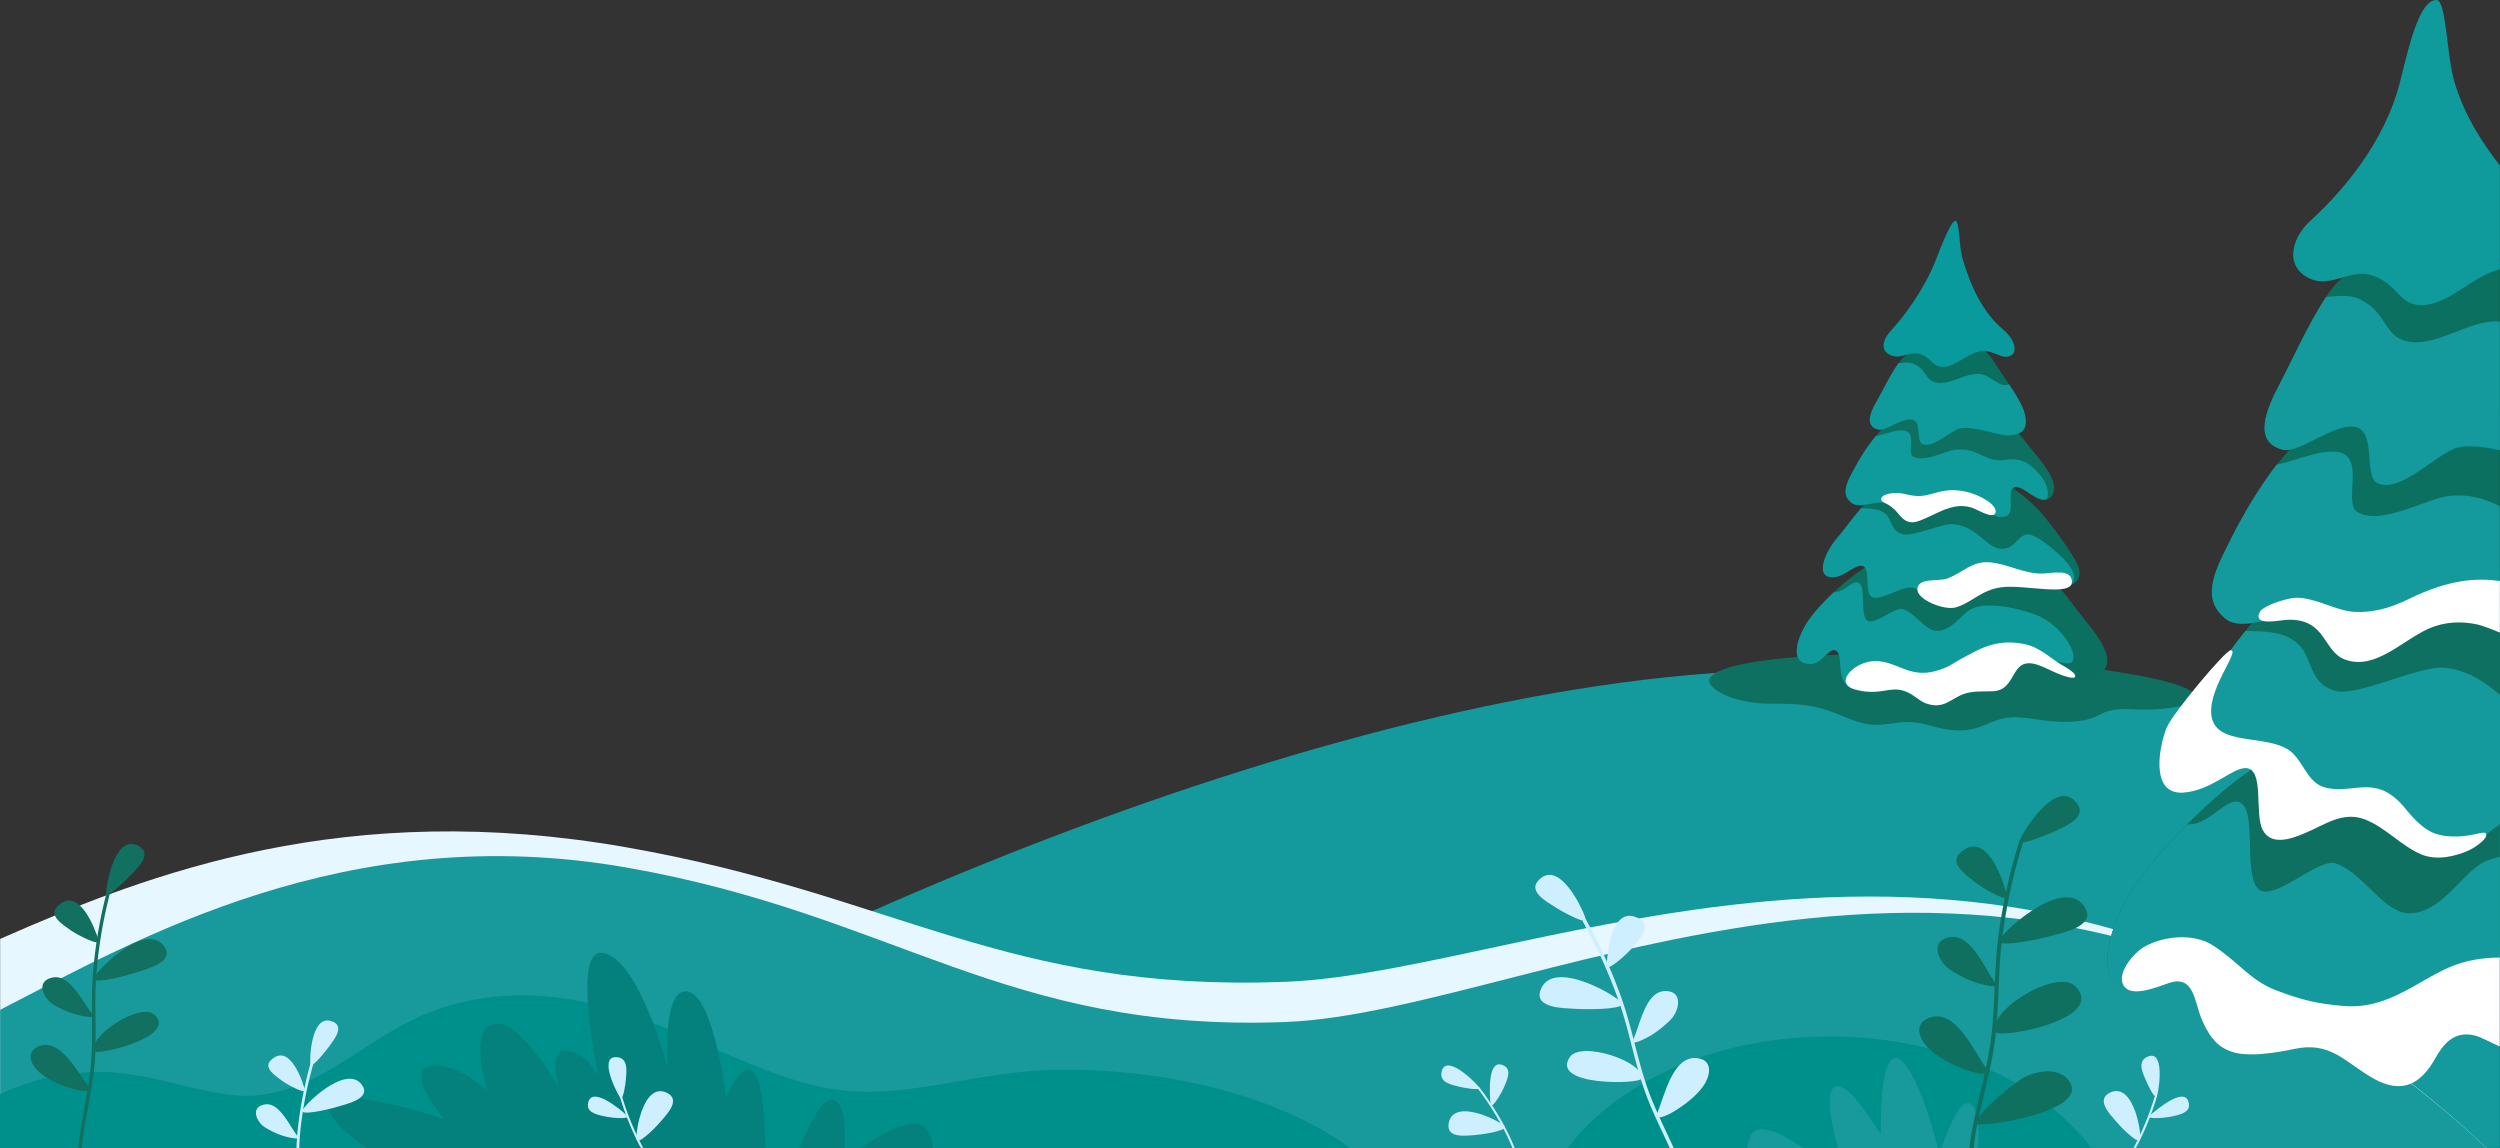 <svg xmlns="http://www.w3.org/2000/svg" width="1920" height="881.753" viewBox="0 0 1920 881.753">
    <rect x="0" y="0" width="1920" height="881.753" fill="#333333" stroke="none"/>
    <defs>
        <style>
            .cls-1{fill:#149a9c}.cls-2{fill:#0d7060}.cls-3{fill:#0b7060}.cls-4{fill:#097060}.cls-5{fill:#089a9c}.cls-6{fill:#0f9a9c}.cls-7{fill:#fff}.cls-8{fill:#e7f7ff}.cls-9{fill:#189a9c}.cls-10{fill:#00908b}.cls-11{fill:#117060}.cls-12{fill:#ceefff}.cls-13{fill:#05817d}.cls-14{fill:#0f7060}
        </style>
    </defs>
    <g id="Group_1909" data-name="Group 1909" transform="translate(.1)">
        <path id="Path_14744" d="M1882.36 822.942v-277.31c-101.136-42.162-334.335-89.732-539.767-89.732-344.268 0-827.711 218.43-1051.993 367.042z" class="cls-1" data-name="Path 14744" transform="translate(37.427 58.696)"/>
        <path id="Path_14745" d="M1536.529 477.511c1.806 6.1-21.446 11.4-48.536 9.933-26.977-1.467-21.672 7.337-43.457 9.256-19.3 1.806-33.411-3.048-46.5-3.161-18.963-.226-24.494 11.287-46.279 10.046-13.884-.79-20.882-5.192-32.169-6.208-10.272-1.016-23.252 3.048-32.734 1.806-14.222-1.806-23.252-8.466-38.716-12.642-16.254-4.289-30.928-3.048-42.667-3.5-26.751-1.129-43.005-11.852-42.667-17.608 1.016-16.141 95.718-24.381 192.226-18.624s177.548 17.491 181.499 30.702z" class="cls-2" data-name="Path 14745" transform="translate(149.72 57.29)"/>
        <g id="Group_1890" data-name="Group 1890" transform="translate(1379.796 169.6)">
            <path id="Path_14746" d="M1380.729 399.918c-6.053-7.478-11.484-15.4-17.8-22.7-10.771-12.463-24.392-24.3-42.107-26.261-9.169-1.068-42.374-.178-54.125-.712-21.1-1.068-36.677-.979-53.591 8.9-7.478 4.362-16.647 11.662-25.015 19.5-7.745 7.211-14.777 14.867-19.14 21.187-9.08 12.908-16.113 34.629 1.6 33.917 8.724-.356 13.264-11.929 18.338-10.5 8.19 2.226-1.87 25.549 15.4 30.267 18.071 4.9 25.638-2.137 36.321.712 8.012 2.137 12.2 7.834 18.249 9.97 13.709 4.807 14.243-9.347 23.858-14.778 7.567-4.362 8.457 3.739 26.172 5.341.267 0 1.78.089 1.958.089 14.065-.623 13.709-17.092 22.878-20.653 9.169-3.472 20.742 6.41 33.472 9.7 19.318 4.985 31.068-2.671 30.8-13-.265-10.682-12.461-25.014-17.268-30.979z" class="cls-3" data-name="Path 14746" transform="translate(-1159.511 -93.507)"/>
            <path id="Path_14747" d="M1377.946 351.458c-4.362-10.772-23.68-35.787-29.555-42.107-9.347-10.059-21.543-19.763-31.6-22.255-10.683-2.582-35.965 1.6-44.867 1.335-17.8-.445-32.048-1.958-46.2 6.053-12.018 6.766-23.858 25.638-32.849 35.965-8.635 9.881-18.427 31.692-1.513 29.733 8.546-.979 17.715-12.018 22.612-7.745 4.451 3.828.089 19.852 5.875 23.146 5.964 3.472 23.68-8.724 30.445-7.3 10.415 2.226 18.962 13.264 28.487 13.709 12.641.623 21.454-10.5 29.733-13.887 15.668-6.41 50.564 3.561 62.671-1.157 4.447-1.691 10.678-5.697 6.761-15.49z" class="cls-3" data-name="Path 14747" transform="translate(-1161.981 -86.531)"/>
            <path id="Path_14748" d="M1361.479 282.666c-1.246-5.875-4.273-10.5-7.656-15.134-4.184-5.786-9.7-12.018-14.065-17.715-7.478-9.7-16.914-18.873-29.11-20.386-6.32-.8-29.644-.534-37.122-.445-14.777 0-26.8-.979-38.279 6.677-9.792 6.5-20.742 23.413-26.35 33.828-5.43 10.237-11.929 20.3-2.671 27.419 7.122 5.43 20.831-3.65 30.534 1.157 6.766 3.294 5.964 11.929 15.757 12.552 7.3.445 25.816-13.175 33.739-13.976 18.16-1.78 26.8 13.976 38.19 10.594 7.923-2.315.623-19.674 6.409-22.166 5.964-2.671 15.757 10.148 23.858 9.436 5.787-.625 7.923-6.589 6.766-11.841z" class="cls-2" data-name="Path 14748" transform="translate(-1164.118 -80.231)"/>
            <path id="Path_14749" d="M1341.278 221.17c-2.493-9.347-15.134-26.439-18.516-31.692-5.786-8.9-9.7-17.092-18.873-18.427-4.718-.712-22.255-.267-27.775-.178-11.039.089-18.16-.178-26.617 6.944-7.122 6.053-16.113 25.282-21.276 34.273-4.985 8.635-9.792 19.5.979 22.077 5.786 1.424 17.448-8.457 25.371-7.656 8.546.8 3.383 16.558 8.457 18.783 8.279 3.65 21.632-10.237 28.754-11.84 10.06-2.315 30.712 5.608 37.478 5.341 12.73-.622 14.689-7.388 12.018-17.625z" class="cls-4" data-name="Path 14749" transform="translate(-1166.44 -73.84)"/>
            <path id="Path_14750" d="M1326.269 145.4c-16.113-13.353-25.282-34.184-31.336-54.926-2.76-9.436-1.958-28.576-5.519-28.576-2.849 0-10.237 17.715-14.6 29.377-5.252 14.154-17.893 36.588-34.54 54.659-6.5 7.033-9.436 16.291.89 19.674 6.5 2.136 13.264-3.2 19.674-1.78 9.7 2.137 10.5 9.08 17.092 10.059 11.662 1.78 22.255-12.641 34.006-12.2 4.9.178 12.463 4.629 16.024 4.629 10.771.095 8.546-12.457-1.691-20.916z" class="cls-5" data-name="Path 14750" transform="translate(-1167.721 -61.9)"/>
            <path id="Path_14751" d="M1367.276 435.929a45.092 45.092 0 0 1-8.546-1.424c-9.792-2.493-18.872-6.855-25.994-4.095-2.76 1.068-3.116 4.451-2.671 8.724-5.875 5.7-7.478 17.537-19.318 18.338-6.588.445-15.312-.445-22.7 2.048-10.416 3.561-15.668 12.2-29.288 7.389-6.054-2.137-10.238-7.834-18.25-9.97-10.682-2.849-18.249 4.273-36.321-.712a15.584 15.584 0 0 1-4.362-1.869l-.089-.089a2.7 2.7 0 0 1-.623-.445l-.089-.089c-9.881-7.567-3.027-25.816-10.237-27.775-5.074-1.424-9.7 10.148-18.338 10.5-17.715.712-10.682-21.009-1.6-33.917 4.451-6.321 11.484-13.976 19.14-21.187a10.436 10.436 0 0 0 2.137-.178c7.656-1.157 13.709-11.039 18.071-6.053 4.006 4.629.178 23.769 5.341 27.864 5.341 4.184 21.187-10.416 27.33-8.635 9.347 2.671 17.092 16.024 25.638 16.647 11.395.8 19.229-12.552 26.706-16.558 14.065-7.567 45.935 1.78 53.947 6.053 21.362 11.042 31.6 36.235 20.116 35.433z" class="cls-6" data-name="Path 14751" transform="translate(-1159.5 -96.135)"/>
            <path id="Path_14752" d="M1366.986 348.8c-5.519-5.7-21.9-20.3-28.843-18.784-6.588 1.513-8.368 10.148-17.27 10.95-12.908 1.157-18.872-17-38.546-18.873-8.546-.8-31.068 9.7-38.724 7.745-10.237-2.671-7.745-11.484-14.243-16.291-4.9-3.65-11.751-3.561-18.071-3.65-6.766 7.834-13.175 17-18.516 23.057-8.635 9.881-18.427 31.692-1.513 29.733 8.546-.979 17.715-12.018 22.611-7.745 4.451 3.828.089 19.852 5.875 23.146 5.964 3.472 23.68-8.724 30.445-7.3 10.415 2.226 18.962 13.264 28.487 13.709 12.641.623 21.454-10.5 29.733-13.887 15.668-6.41 50.564 3.561 62.671-1.157 4.539-1.6 7.118-9.078-4.096-20.653z" class="cls-6" data-name="Path 14752" transform="translate(-1161.97 -89.127)"/>
            <path id="Path_14753" d="M1324.813 265.31c-15.579 2.493-21.009-9.436-38.368-7.834-7.745.712-24.659 10.148-32.849 5.341-5.074-2.938 2.671-17.8-6.231-19.852-6.321-1.424-15.757 2.938-22.522 4.1A151.182 151.182 0 0 0 1209 270.918c-5.43 10.237-11.929 20.3-2.671 27.419 7.122 5.43 20.831-3.65 30.534 1.157 6.766 3.294 5.964 11.929 15.757 12.552 7.3.445 25.816-13.175 33.739-13.976 18.16-1.78 26.8 13.976 38.19 10.594 7.923-2.315.623-19.674 6.409-22.166 5.964-2.671 15.757 10.148 23.858 9.436 3.116-.267 3.472-9.97-2.938-17.893-8.193-10.061-15.314-14.601-27.065-12.731z" class="cls-6" data-name="Path 14753" transform="translate(-1164.129 -81.748)"/>
            <path id="Path_14754" d="M1341.256 222.668c-1.513-5.875-7.033-14.689-11.84-21.81a7.877 7.877 0 0 1-5.074.356c-3.65-.712-10.5-6.766-15.49-7.923-11.929-2.76-25.549 9.881-37.122 5.7-6.587-2.315-5.964-9.614-15.49-13.709-3.561-1.513-7.656-.89-11.662-.623-6.053 8.368-12.463 21.721-16.558 28.843-4.985 8.635-9.792 19.5.979 22.077 5.786 1.424 17.448-8.457 25.371-7.656 8.546.8 3.383 16.558 8.457 18.783 8.279 3.65 21.632-10.237 28.754-11.84 10.06-2.315 30.712 5.608 37.478 5.341 12.91-.536 14.868-7.301 12.197-17.539z" class="cls-6" data-name="Path 14754" transform="translate(-1166.418 -75.338)"/>
            <path id="Path_14755" d="M1368.621 443.411c-8.991-4.985-17.27-13.62-28.309-16.2-16.024-3.65-28.042-.534-40.594 6.053-19.229 9.97-16.647 10.594-27.864 13.976-21.1 6.41-30.445-7.3-47.537-7.3-15.579 0-32.582 17.092-15.312 21.81 18.071 4.9 25.638-2.137 36.321.712 8.012 2.137 12.2 7.834 18.249 9.97 13.709 4.807 18.872-3.828 29.288-7.389 7.3-2.493 16.113-1.6 22.7-2.047 14.065-.89 13.709-17.092 22.878-20.653 9.169-3.472 20.742 6.41 33.472 9.7 7.745 2.047 6.588-.979 4.9-2.938a50.161 50.161 0 0 0-8.192-5.694z" class="cls-7" data-name="Path 14755" transform="translate(-1164.139 -101.836)"/>
            <path id="Path_14756" d="M1382.265 371.534c0-10.326-15.223-6.677-22.077-6.41-14.332.534-27.062-7.478-41.128-8.635-13.887-1.068-20.3 7.834-32.315 12.374-7.122 2.671-23.057-1.068-23.146 8.546-.089 7.745 20.475 16.2 29.377 13.709 12.2-3.383 19.229-13.353 35.252-15.49 17.361-2.314 54.037 7.572 54.037-4.094z" class="cls-7" data-name="Path 14756" transform="translate(-1170.929 -94.232)"/>
            <path id="Path_14757" d="M1313.942 302.487c-10.594-7.033-24.659-10.326-37.567-6.766-11.305 3.116-14.777 4.273-26.083 1.424-8.19-2.047-18.249.356-17.893 4.006.356 3.739 5.608 1.78 13.264 11.395 7.478 9.347 12.73 7.033 23.68 1.958 10.683-4.985 20.564-10.594 32.76-6.766 3.739 1.157 15.49 8.635 17.715 4.451 1.869-3.025-2.048-7.209-5.876-9.702z" class="cls-7" data-name="Path 14757" transform="translate(-1167.502 -87.412)"/>
        </g>
        <path id="Path_14759" d="M1909.576 799.836c-355.3-333.855-724.937-135.091-922.658-127.593-215.444 8.113-298.993-67.115-506.359-103.377C266.08 531.375 116.342 587.919 0 639.3v160.536z" class="cls-8" data-name="Path 14759" transform="translate(.013 81.803)"/>
        <path id="Path_14760" d="M1909.576 796.3c-355.3-333.855-724.937-104.115-922.658-96.739-215.444 8.113-298.993-82.48-506.359-118.742C266.08 543.447 105.371 635.761 0 690.216V796.3z" class="cls-9" data-name="Path 14760" transform="translate(.013 85.342)"/>
        <g id="Group_1891" data-name="Group 1891" transform="translate(1618.307)">
            <path id="Path_14761" d="M1721.41 178.8a28.95 28.95 0 0 0-6.321-1.693c-10.159-1.58-47.746-.677-59.711-.564-23.817.339-39.055-.451-57.115 16.028-15.351 14.109-34.652 58.243-45.714 79.012-10.61 19.979-21.108 44.924 2.032 50.907 12.529 3.16 37.587-19.414 54.519-17.721 18.4 1.919 7.224 38.152 18.173 43.344 17.834 8.466 46.5-23.591 61.743-27.316 8.353-2.032 20.2-.564 32.395 2.032z" class="cls-3" data-name="Path 14761" transform="translate(-1419.93 22.683)"/>
            <path id="Path_14762" d="M1726.02 282.447c-20.43-.677-54.067-.339-66.483-.226-31.831.113-57.453-2.258-82.286 15.351-20.995 15.012-44.586 54.067-56.55 77.884-11.739 23.591-25.735 46.73-5.644 63.21 15.238 12.529 44.7-8.466 65.693 2.6 14.448 7.563 12.755 27.429 33.75 28.9 15.69 1.129 55.534-30.363 72.466-32.169 15.8-1.693 28.219 3.273 39.055 9.256v-164.8z" class="cls-3" data-name="Path 14762" transform="translate(-1424.54 36.312)"/>
            <path id="Path_14763" d="M1721.41 221.053c-24.381-2.258-51.7 22.914-75.062 14-14.109-5.418-12.868-22.236-33.185-31.492-7.676-3.5-16.48-2.032-25.058-1.467-12.981 19.189-26.864 50-35.556 66.483-10.61 19.979-21.108 44.924 2.032 50.907 12.529 3.16 37.587-19.414 54.519-17.721 18.4 1.919 7.224 38.152 18.173 43.344 17.834 8.466 46.5-23.591 61.743-27.316 8.353-2.032 20.2-.564 32.395 2.032z" class="cls-1" data-name="Path 14763" transform="translate(-1419.93 25.917)"/>
            <path id="Path_14764" d="M1730.276 386.5c-24.268 1.016-52.6 5.192-65.354 4.854-38.152-1.016-68.966-4.515-99.217 13.884-25.735 15.577-51.132 59.034-70.66 82.85-18.624 22.8-39.619 73.03-3.273 68.628 18.4-2.258 38.152-27.654 48.536-17.947 9.482 8.917.226 45.714 12.642 53.39 12.868 7.9 50.794-20.2 65.354-16.818 22.349 5.079 40.748 30.589 61.178 31.718 20.656 1.129 36.571-13.432 50.906-23.929V386.5z" class="cls-2" data-name="Path 14764" transform="translate(-1428.796 49.761)"/>
            <path id="Path_14765" d="M1726.033 349.187c-10.61-5.079-22.123-9.594-38.829-7.9-16.593 1.693-52.938 23.478-70.66 12.3-10.836-6.772 5.757-40.974-13.432-45.714-13.545-3.273-33.862 6.66-48.423 9.369-13.658 17.5-26.3 39.393-34.088 54.857-11.739 23.591-25.736 46.73-5.644 63.21 15.238 12.529 44.7-8.466 65.693 2.6 14.448 7.563 12.755 27.429 33.75 28.9 15.69 1.129 55.534-30.363 72.466-32.169 15.8-1.693 28.219 3.273 39.055 9.256v-94.7z" class="cls-1" data-name="Path 14765" transform="translate(-1424.553 39.554)"/>
            <path id="Path_14766" d="M1718.9 127.1c-13.658-17.834-26.3-36.8-34.54-62.984C1677.929 43.57 1677.929 0 1670.253 0c-13.206 0-20.995 34.765-27.88 62.42-12.078 48.2-46.053 86.236-68.854 107.005-15.8 14.335-20.318 37.474 1.919 45.489 14 4.966 28.444-7.337 42.328-4.176 20.769 4.854 22.575 20.882 36.684 23.252 22.236 3.612 42.554-22.011 64.451-27.2z" class="cls-6" data-name="Path 14766" transform="translate(-1417.422)"/>
            <path id="Path_14767" d="M1735.188 503.24v234.554c-22.8-12.416-28.9-14.448-40.522-4.515-17.721 15.012-18.4 42.1-47.633 32.169-21.785-7.45-34.766-30.476-51.019-32.169-23.7-2.483-46.617 13.771-66.145 7.563-36.91-11.739-15.351-56.212-32.959-61.291-10.949-3.273-20.995 15.012-39.619 15.8-38.152 1.58-23.026-48.423-3.386-78.222 9.481-14.561 24.607-32.169 41.2-48.762 17.947-18.06 37.7-34.878 53.728-44.924 36.346-22.688 69.757-22.8 115.019-20.43 14.672.565 44.697.227 71.336.227z" class="cls-2" data-name="Path 14767" transform="translate(-1433.707 64.633)"/>
            <path id="Path_14768" d="M1735.182 587.847a44.486 44.486 0 0 0-14.109 5.079c-15.915 9.256-32.847 39.958-57.228 38.152-18.4-1.467-34.991-32.056-55.083-38.265-13.094-4.063-47.069 29.573-58.695 19.979-11.175-9.256-2.935-53.39-11.513-64.113-9.369-11.739-22.349 11.175-38.829 13.884-.9.113-2.6.226-4.628.339-16.593 16.593-31.6 34.314-41.2 48.762-19.64 29.8-34.653 79.8 3.386 78.222 18.624-.79 28.67-18.963 39.619-15.8 17.608 5.192-3.951 49.552 32.959 61.291 19.527 6.208 42.441-10.046 66.145-7.563 16.141 1.693 29.122 24.72 51.019 32.169 29.122 9.933 29.912-17.157 47.633-32.169 11.739-9.933 17.721-7.9 40.635 4.515V587.847z" class="cls-1" data-name="Path 14768" transform="translate(-1433.702 70.213)"/>
            <path id="Path_14769" d="M1730.276 478.4c-11.062-9.594-24.042-18.963-42.892-20.882-18.4-1.806-66.709 22.349-83.189 17.834-22.123-6.1-16.593-26.526-30.589-37.587-10.61-8.353-25.171-8.24-38.716-8.466-14.561 18.06-28.219 39.055-39.845 53.277-18.624 22.8-39.619 73.03-3.273 68.628 18.4-2.258 38.152-27.654 48.536-17.947 9.482 8.917.226 45.714 12.642 53.39 12.868 7.9 50.794-20.2 65.354-16.818 22.349 5.192 40.748 30.589 61.178 31.718 20.656 1.129 36.571-13.432 50.906-23.929V478.4z" class="cls-1" data-name="Path 14769" transform="translate(-1428.796 55.271)"/>
            <path id="Path_14770" d="M1669.8 674.271c-20.769 11.852-36.684 17.947-56.776 16.141-18.624-1.693-30.25-4.063-50.681-11.852-20.318-7.675-28.783-21.672-48.875-34.653-14.109-9.143-36.684-7.563-51.81.677-9.03 4.854-22.123 20.656-16.818 30.025 5.644 9.82 24.945 1.58 35.1-1.806 19.076-6.434 19.414 14.448 24.945 27.767 4.4 10.384 10.272 19.979 20.318 23.929 12.868 6.547 40.3 1.242 50.794-1.016 28.106-5.982 38.716 10.046 60.614 22.575 22.914 13.093 37.136 3.386 47.633-15.238 5.644-9.933 13.884-21.9 30.7-17.608 4.4 1.129 12.529 5.644 18.85 8.353v-68.288c-30.133.338-44.016 9.594-63.994 20.994z" class="cls-7" data-name="Path 14770" transform="translate(-1432.432 82.103)"/>
            <path id="Path_14771" d="M1713.125 583.381c-7.224 1.693-21.446 4.063-33.3-.564-7.45-2.935-14.9-10.272-20.995-17.834-22.349-27.993-38.152-12.642-60.162-16.593-14.674-2.6-17.27-16.705-26.638-26.413-15.464-15.915-55.647-5.192-62.194-26.074-6.434-20.882 21.9-53.277 14.109-53.5-3.951-.113-44.586 48.423-49.1 59.259-5.644 13.319-13.432 51.7 12.416 50.116 21.785-1.355 37.926-19.3 48.423-18.85 14.335.677 6.208 35.1 12.868 47.633 6.547 12.3 22.011 6.66 31.718 2.6 16.254-6.66 30.025-17.947 48.085-10.272 15.012 6.321 26.413 19.527 41.312 26.074 12.642 5.644 27.429 1.242 35.556-2.145 6.321-2.6 13.658-8.24 14.786-11.4 1.13-3.618-2.143-3.166-6.884-2.037z" class="cls-7" data-name="Path 14771" transform="translate(-1429.141 56.958)"/>
            <path id="Path_14772" d="M1721.94 395.415c-17.834-2.483-39.28-1.242-69.757 13.771-15.351 7.563-28.783 10.723-42.1 9.933-14-.79-29.46-10.836-44.36-10.836-6.773 0-25.736 5.982-28.219 11.062-5.418 11.175 15.238 6.1 21.333 5.87 29.912-1.016 27.09 24.155 44.021 30.476 23.139 8.691 43.57-14.335 64.452-23.7 11.965-5.305 25.058-5.869 37.474-3.16 3.612.79 12.416 4.176 17.157 6.208v-39.624z" class="cls-7" data-name="Path 14772" transform="translate(-1420.459 50.779)"/>
        </g>
        <path id="Path_14773" d="M1468.786 764.272c-38.49-51.019-114.116-85.672-201.143-85.672s-162.653 34.653-201.143 85.672z" class="cls-10" data-name="Path 14773" transform="translate(137.323 117.368)"/>
        <path id="Path_14774" d="M816.516 707.711c-69.931 0-123.834 26.187-185.217 13.432-74.324-15.464-148.173-75.287-241.613-70.208-95.22 5.192-121.7 68.515-191.866 76.416-34.193 3.838-79.31-17.951-120.509-17.951-28.495 0-54.971 6.321-77.411 17.157v41.312h1036.976c-50.103-36.455-130.245-60.158-220.36-60.158z" class="cls-10" data-name="Path 14774" transform="translate(0 113.767)"/>
        <g id="Group_1892" data-name="Group 1892" transform="translate(23.432 648.127)">
            <path id="Path_14775" d="M95.8 548.613c-18.511-8.24-24.832 37.587-23.478 37.926 3.161.79 16.593-12.642 18.737-15.012 5.416-5.644 17.833-17.157 4.741-22.914z" class="cls-11" data-name="Path 14775" transform="translate(-14.131 -547.622)"/>
            <path id="Path_14776" d="M70.869 616.8c-2.6-8.8-15.351-42.892-31.718-26.074-7 7.224 4.4 14.109 10.5 18.4 4.964 3.496 22.685 12.639 21.218 7.674z" class="cls-11" data-name="Path 14776" transform="translate(-18.662 -542.664)"/>
            <path id="Path_14777" d="M117.688 617.713c-15.351-20.317-56.212 23.365-54.18 25.623 2.935 3.273 27.2-3.386 34.314-5.757 6.886-2.371 28.896-7.789 19.866-19.866z" class="cls-11" data-name="Path 14777" transform="translate(-15.252 -539.289)"/>
            <path id="Path_14778" d="M67.408 666.857c-7.111-8.014-17.157-31.041-30.7-28.332-13.432 2.709-7.45 15.8.564 20.882a75.912 75.912 0 0 0 16.705 7.337c-.001.113 17.381 4.74 13.431.113z" class="cls-11" data-name="Path 14778" transform="translate(-19.716 -535.947)"/>
            <path id="Path_14779" d="M110.2 663.936c-10.836-9.707-51.922 17.27-45.827 28.219 1.916 3.499 64.561-11.288 45.827-28.219z" class="cls-11" data-name="Path 14779" transform="translate(-15.211 -532.913)"/>
            <path id="Path_14780" d="M65.618 716.8c-8.127-9.82-21.672-38.265-38.6-31.379-9.707 3.951-6.66 12.981-.79 18.85 6.208 6.321 16.931 10.836 25.51 13.432 9.591 3.048 16.928 2.709 13.88-.903z" class="cls-11" data-name="Path 14780" transform="translate(-20.748 -530.017)"/>
            <path id="Path_14781" d="M55.909 776.847c.113-1.806.339-3.725.564-5.531 2.6-20.43 7.9-40.409 9.369-61.065 1.58-21.333-.451-42.667 1.016-64A355.218 355.218 0 0 1 77.129 582.7c.452-1.58-2.032-2.6-2.483-.9a359.18 359.18 0 0 0-10.272 61.855c-1.693 21.333.226 42.667-1.129 64.113C62 728.311 56.925 748.4 54.1 768.833c-.339 2.709-.677 5.418-.9 8.127h2.709z" class="cls-11" data-name="Path 14781" transform="translate(-16.57 -543.334)"/>
        </g>
        <g id="Group_1894" data-name="Group 1894" transform="translate(1179.037 671.879)">
            <g id="Group_1893" data-name="Group 1893">
                <path id="Path_14782" d="M1059.845 593.537c2.935 1.919 20.43 11.965 23.478 10.272 1.354-.79-17.721-46.166-34.54-32.621-11.851 9.481 4.177 17.834 11.062 22.349z" class="cls-12" data-name="Path 14782" transform="translate(-1044.542 -568.665)"/>
                <path id="Path_14783" d="M1112.853 620.989c5.079-6.208 15.012-16.48 5.757-21.9-21.446-12.755-25.171 25.848-25.51 35.668-.225 5.534 15.577-8.801 19.753-13.768z" class="cls-12" data-name="Path 14783" transform="translate(-1038.29 -565.077)"/>
                <path id="Path_14784" d="M1074.259 662.57c7.9.564 34.766.79 36.91-3.5 1.467-2.935-52.6-36.684-62.758-11.513-6.095 14.9 18.173 14.448 25.848 15.013z" class="cls-12" data-name="Path 14784" transform="translate(-1044.169 -559.701)"/>
                <path id="Path_14785" d="M1125.033 681.667a83.244 83.244 0 0 0 15.125-12.19c6.885-7.337 9.369-22.575-5.192-21.672-14.674.9-18.85 27.316-23.929 37.587-2.822 5.869 13.883-3.612 13.996-3.725z" class="cls-12" data-name="Path 14785" transform="translate(-1036.022 -558.481)"/>
                <path id="Path_14786" d="M1123.1 709.825c3.273-12.981-46.5-29.573-54.97-16.48-14.669 22.462 53.959 20.543 54.97 16.48z" class="cls-12" data-name="Path 14786" transform="translate(-1041.769 -553.228)"/>
                <path id="Path_14787" d="M1141.8 733.486c8.014-5.079 17.834-12.642 22.575-20.882 4.4-7.788 5.079-17.834-5.982-19.189-19.414-2.483-25.51 30.589-31.153 42.892-2.14 4.628 5.42 2.935 14.56-2.821z" class="cls-12" data-name="Path 14787" transform="translate(-1033.942 -552.621)"/>
                <path id="Path_14788" d="M1105.13 663.611c7.45 21.559 11.287 44.134 18.737 65.693 5.418 15.577 12.868 30.25 19.753 45.263h3.047c-7.337-16.028-15.464-31.831-21.108-48.649-7.224-21.672-11.175-44.134-18.737-65.693a399.8 399.8 0 0 0-27.541-60.952c-.9-1.58-3.161.113-2.258 1.693a399.344 399.344 0 0 1 28.107 62.645z" class="cls-12" data-name="Path 14788" transform="translate(-1040.387 -564.806)"/>
            </g>
        </g>
        <g id="Group_1896" data-name="Group 1896" transform="translate(1106.796 817.417)">
            <g id="Group_1895" data-name="Group 1895">
                <path id="Path_14789" d="M994.265 714.659c2.145.564 14.674 3.048 15.69 1.129.452-.9-24.607-27.09-28.9-13.545-3.044 9.481 8.131 11.057 13.21 12.416z" class="cls-12" data-name="Path 14789" transform="translate(-980.541 -697.504)"/>
                <path id="Path_14790" d="M1023.987 716.224c2.258-5.192 6.773-13.771 1.016-17.27-13.658-8.014-11.626 21.9-10.836 29.347.565 4.399 8.014-7.901 9.82-12.077z" class="cls-12" data-name="Path 14790" transform="translate(-976.287 -697.602)"/>
                <path id="Path_14791" d="M1004.588 747.892c5.305-.339 23.252-2.709 24.155-6.208.677-2.483-39.055-23.929-43.118-3.16-2.258 12.303 13.775 9.594 18.963 9.368z" class="cls-12" data-name="Path 14791" transform="translate(-979.914 -693.489)"/>
                <path id="Path_14792" d="M1026.731 748.309c1.919 3.725 3.612 7.675 5.305 11.513h1.693c-1.919-4.628-3.951-9.143-6.208-13.658a229.136 229.136 0 0 0-20.769-32.734c-.677-.79-1.806.339-1.129 1.129a222.284 222.284 0 0 1 21.108 33.75z" class="cls-12" data-name="Path 14792" transform="translate(-977.338 -695.599)"/>
            </g>
        </g>
        <g id="Group_1897" data-name="Group 1897" transform="translate(1615.594 810.812)">
            <path id="Path_14793" d="M1460.169 710.2c.79 2.032 6.1 13.658 8.353 13.319 1.016-.113 7.45-35.894-5.982-31.379-9.595 3.165-4.403 13.211-2.371 18.06z" class="cls-12" data-name="Path 14793" transform="translate(-1428.004 -691.751)"/>
            <path id="Path_14794" d="M1478.232 735.067c5.531-1.242 15.125-2.6 14.561-9.369-1.467-15.8-24.494 3.386-30.138 8.466-3.274 2.936 11.062 1.806 15.577.903z" class="cls-12" data-name="Path 14794" transform="translate(-1427.329 -688.168)"/>
            <path id="Path_14795" d="M1439.652 737.813c3.386 4.176 15.8 17.27 19.189 15.915 2.37-.9-3.612-45.6-22.688-36.8-11.288 5.421.226 16.934 3.499 20.885z" class="cls-12" data-name="Path 14795" transform="translate(-1431.303 -688.657)"/>
            <path id="Path_14796" d="M1453.306 759.084c.564-1.129 1.242-2.145 1.806-3.273a215.633 215.633 0 0 0 14.335-36.007c.339-1.016-1.242-1.242-1.58-.339a217.677 217.677 0 0 1-14.9 36.91 19.314 19.314 0 0 1-1.467 2.6h1.806z" class="cls-12" data-name="Path 14796" transform="translate(-1428.703 -688.256)"/>
        </g>
        <g id="Group_1901" data-name="Group 1901" transform="translate(251.748 731.633)">
            <g id="Group_1898" data-name="Group 1898">
                <path id="Path_14797" d="M252.57 771.61h306.568c-2.032-107.457-30.25-38.49-30.25-38.49s-9.256-78.448-29.8-81.721c-19.414-3.048-15.351 57.792-15.351 57.792s-21.785-83.076-49.665-87.478c-24.494-3.838-3.5 93.912-3.5 93.912s-9.369-17.947-25.4-19.076c-13.093-.9-4.854 28.332-4.854 28.332s-28.67-49.665-47.52-48.762c-23.591 1.129-7.337 51.471-7.337 51.471s-17.377-16.59-35.55-18.964c-35.668-4.515 2.257 41.086 2.257 41.086s-25.284-10.5-68.854-16.931c-33.636-4.853-21.897 17.947 9.256 38.829z" class="cls-13" data-name="Path 14797" transform="translate(-223.022 -621.602)"/>
            </g>
            <g id="Group_1899" data-name="Group 1899" transform="translate(362.191 112.849)">
                <path id="Path_14798" d="M543.9 758.738c9.03-22.462 18.286-38.829 25.961-37.023 7.45 1.806 9.594 16.818 8.691 37.023z" class="cls-13" data-name="Path 14798" transform="translate(-543.9 -721.579)"/>
            </g>
            <g id="Group_1900" data-name="Group 1900" transform="translate(408.921 131.388)">
                <path id="Path_14799" d="M585.3 756.624c13.206-8.578 27.2-17.27 39.28-18.512 12.529-1.242 15.125 8.353 16.593 18.512z" class="cls-13" data-name="Path 14799" transform="translate(-585.3 -738.004)"/>
            </g>
        </g>
        <g id="Group_1905" data-name="Group 1905" transform="translate(1341.868 812.53)">
            <g id="Group_1902" data-name="Group 1902" transform="translate(0 54.795)">
                <path id="Path_14800" d="M1231.805 756.133c-10.159-6.547-20.882-13.319-30.25-14.222-9.594-1.016-11.626 6.434-12.755 14.222z" class="cls-9" data-name="Path 14800" transform="translate(-1188.8 -741.817)"/>
            </g>
            <g id="Group_1903" data-name="Group 1903" transform="translate(63.195)">
                <path id="Path_14801" d="M1294.128 693.529c-7.676 3.048-10.272 26.187-10.046 58.582-14.448-23.252-27.2-39.055-34.314-37.023-7.9 2.257-5.644 21.446 1.467 47.295h76.529c-10.045-41.764-25.058-72.24-33.636-68.854z" class="cls-9" data-name="Path 14801" transform="translate(-1244.787 -693.272)"/>
            </g>
            <g id="Group_1904" data-name="Group 1904" transform="translate(149.108 34.555)">
                <path id="Path_14802" d="M1320.9 758.441c7.337-20.882 14.9-36.12 21.108-34.427 6.1 1.693 7.788 15.577 7.111 34.427z" class="cls-9" data-name="Path 14802" transform="translate(-1320.9 -723.886)"/>
            </g>
        </g>
        <g id="Group_1906" data-name="Group 1906" transform="translate(1473.912 611.313)">
            <path id="Path_14803" d="M1416.46 518.724c-16.818-17.157-44.021 30.589-42.554 31.6 3.161 2.257 23.817-6.66 27.316-8.24 8.353-4.058 27.09-11.17 15.238-23.36z" class="cls-14" data-name="Path 14803" transform="translate(-1297.019 -515.007)"/>
            <path id="Path_14804" d="M1369.936 587.215c-2.6-10.61-15.577-51.81-36.007-32.959-8.691 8.127 4.4 16.931 11.4 22.575 5.644 4.515 26.187 16.479 24.607 10.384z" class="cls-14" data-name="Path 14804" transform="translate(-1302.53 -510.581)"/>
            <path id="Path_14805" d="M1425.614 591.007c-16.931-25.058-68.064 24.268-65.806 27.09 3.386 4.063 32.508-2.258 41.086-4.741 8.24-2.37 34.879-7.449 24.72-22.349z" class="cls-14" data-name="Path 14805" transform="translate(-1298.836 -506.133)"/>
            <path id="Path_14806" d="M1362.786 646.459c-7.9-10.046-18.4-37.813-34.652-35.443-16.141 2.37-9.82 18.4-.677 24.833a97.1 97.1 0 0 0 19.3 9.82c.113 0 20.543 6.547 16.029.79z" class="cls-14" data-name="Path 14806" transform="translate(-1304.184 -502.664)"/>
            <path id="Path_14807" d="M1419.272 645.117c-13.884-14.787-68.854 18.963-61.291 34.991 2.483 5.08 85.333-9.368 61.291-34.991z" class="cls-14" data-name="Path 14807" transform="translate(-1299.154 -498.727)"/>
            <path id="Path_14808" d="M1357.612 705.531c-9.03-12.078-23.365-46.843-43.908-39.619-11.739 4.176-8.691 14.9-2.032 22.349 7 7.9 19.528 13.884 29.348 17.608 11.287 4.177 19.98 4.289 16.592-.338z" class="cls-14" data-name="Path 14808" transform="translate(-1305.783 -495.704)"/>
            <path id="Path_14809" d="M1415.812 709.742c-7.676-10.836-24.042-7.788-33.975-3.161-5.644 2.709-39.393 29.347-37.023 36.007 1.128 3.274 88.268-8.688 70.998-32.846z" class="cls-14" data-name="Path 14809" transform="translate(-1300.773 -490.885)"/>
            <path id="Path_14810" d="M1343.173 781.479c.339-3.951.9-7.9 1.58-11.852 4.289-24.042 11.852-47.52 14.9-71.788 3.161-25.171 2.145-50.681 5.192-75.852a435.613 435.613 0 0 1 16.141-74.836c.564-1.919-2.258-3.16-2.822-1.242a445.79 445.79 0 0 0-16.028 72.8c-3.273 25.284-2.483 50.681-5.305 75.965-2.709 24.381-10.046 47.859-14.674 71.788-1.016 5.079-1.693 10.046-2.257 15.125h3.273z" class="cls-14" data-name="Path 14810" transform="translate(-1301.39 -511.152)"/>
        </g>
        <g id="Group_1907" data-name="Group 1907" transform="translate(451.365 811.883)">
            <path id="Path_14811" d="M419.54 692.7c-14.222-.113 2.935 31.831 3.951 31.718 2.145-.339 3.725-12.981 3.838-15.238.338-5.305 2.144-16.48-7.789-16.48z" class="cls-12" data-name="Path 14811" transform="translate(-398.061 -692.7)"/>
            <path id="Path_14812" d="M430.041 734.164c-5.531-5.079-28.557-24.268-30.138-8.466-.677 6.773 9.03 8.127 14.561 9.369 4.516.903 18.736 2.033 15.577-.903z" class="cls-12" data-name="Path 14812" transform="translate(-399.87 -689.239)"/>
            <path id="Path_14813" d="M456.144 717.034c-19.076-8.917-25.058 35.894-22.688 36.8 3.386 1.242 15.8-11.739 19.189-15.915 3.273-4.067 14.899-15.58 3.499-20.885z" class="cls-12" data-name="Path 14813" transform="translate(-395.609 -689.718)"/>
            <path id="Path_14814" d="M437.846 759.084c-.564-1.129-1.242-2.145-1.806-3.273a215.638 215.638 0 0 1-14.335-36.011c-.339-1.016 1.242-1.242 1.58-.339a217.66 217.66 0 0 0 14.9 36.91 19.3 19.3 0 0 0 1.467 2.6h-1.806z" class="cls-12" data-name="Path 14814" transform="translate(-397.065 -689.327)"/>
        </g>
        <g id="Group_1908" data-name="Group 1908" transform="translate(196.462 783.697)">
            <path id="Path_14815" d="M226.919 668.148c-16.254-4.854-16.705 33.975-15.577 34.088 2.709.339 12.529-12.3 14.109-14.448 3.726-5.305 12.982-16.254 1.468-19.64z" class="cls-12" data-name="Path 14815" transform="translate(-169.287 -667.728)"/>
            <path id="Path_14816" d="M210.494 717.793c-2.032-7.45-11.965-36.346-26.074-22.575-5.982 5.87 3.386 11.852 8.466 15.69 4.063 3.048 18.737 11.062 17.608 6.885z" class="cls-12" data-name="Path 14816" transform="translate(-172.954 -664.661)"/>
            <path id="Path_14817" d="M251.447 712.142c-12.416-17.383-47.633 18.4-45.94 20.43 2.483 2.822 22.914-2.258 28.9-4.176 5.752-1.806 24.377-5.87 17.04-16.254z" class="cls-12" data-name="Path 14817" transform="translate(-169.998 -662.621)"/>
            <path id="Path_14818" d="M206.051 749.3c-5.757-6.885-13.771-26.413-25.171-24.381-11.287 1.919-6.66 13.206 0 17.5a62.488 62.488 0 0 0 13.884 6.547c0 .106 14.56 4.282 11.287.334z" class="cls-12" data-name="Path 14818" transform="translate(-174.041 -660.384)"/>
            <path id="Path_14819" d="M203.745 762c.113-3.725.339-7.337.677-11.062a294.42 294.42 0 0 1 10.046-53.164c.339-1.355-1.693-2.258-2.032-.79a309.656 309.656 0 0 0-9.933 51.7c-.451 4.4-.677 8.917-.9 13.319z" class="cls-12" data-name="Path 14819" transform="translate(-170.493 -664.058)"/>
        </g>
    </g>
</svg>
